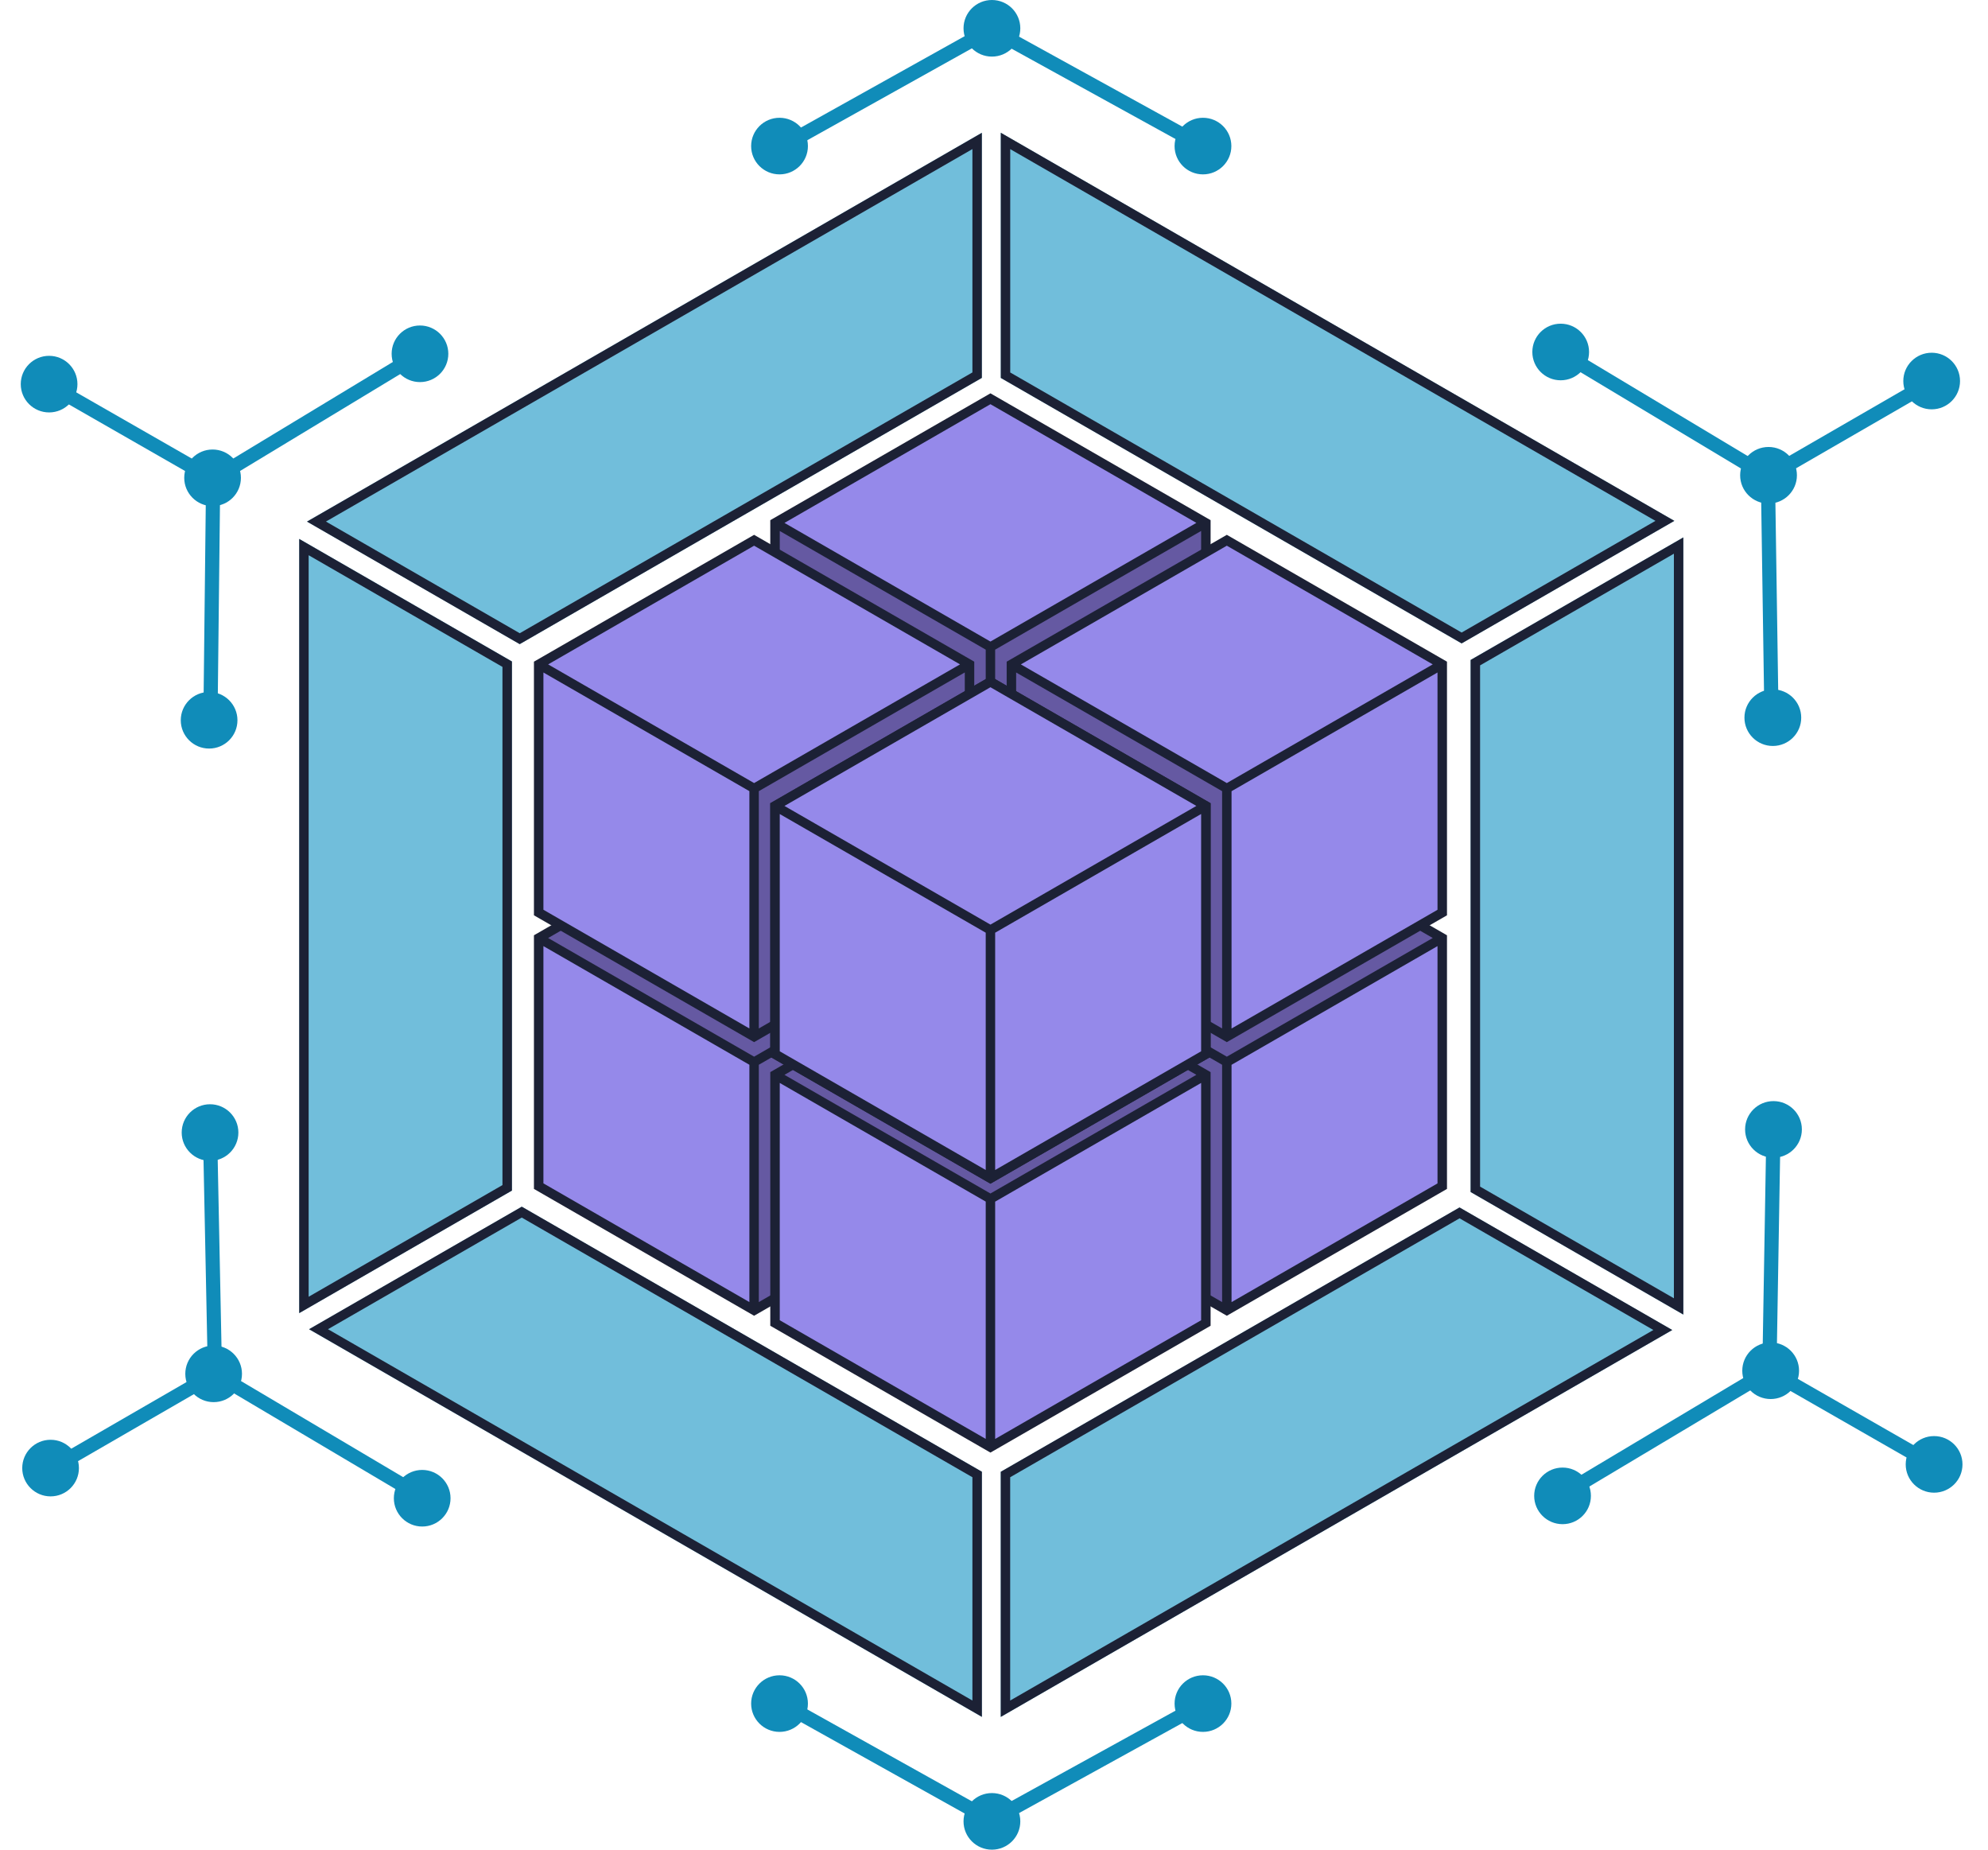 <svg width="43" height="40" xmlns="http://www.w3.org/2000/svg" fill="none">

 <g>
  <title>Layer 1</title>
  <path id="svg_1" fill="#108CB9" d="m21.515,0.502l4.579,2.523l-0.148,0.268l-4.579,-2.523l0.148,-0.268z" clip-rule="evenodd" fill-rule="evenodd"/>
  <path id="svg_2" fill="#108CB9" d="m21.455,1.224c0.339,0 0.614,-0.274 0.614,-0.612c0,-0.338 -0.275,-0.612 -0.614,-0.612c-0.339,0 -0.614,0.274 -0.614,0.612c0,0.338 0.275,0.612 0.614,0.612z"/>
  <path id="svg_3" fill="#108CB9" d="m26.02,3.771c0.339,0 0.614,-0.274 0.614,-0.612c0,-0.338 -0.275,-0.612 -0.614,-0.612c-0.339,0 -0.614,0.274 -0.614,0.612c0,0.338 0.275,0.612 0.614,0.612z"/>
  <path id="svg_4" fill="#108CB9" d="m21.517,0.769l-4.58,2.556l-0.15,-0.267l4.58,-2.556l0.15,0.267z" clip-rule="evenodd" fill-rule="evenodd"/>
  <path id="svg_5" fill="#108CB9" d="m16.861,3.771c0.339,0 0.614,-0.274 0.614,-0.612c0,-0.338 -0.275,-0.612 -0.614,-0.612c-0.339,0 -0.614,0.274 -0.614,0.612c0,0.338 0.275,0.612 0.614,0.612z"/>
  <path id="svg_6" fill="#108CB9" d="m21.367,39.231l4.579,-2.524l0.148,0.268l-4.579,2.524l-0.148,-0.268z" clip-rule="evenodd" fill-rule="evenodd"/>
  <path id="svg_7" fill="#108CB9" d="m21.455,40c0.339,0 0.614,-0.274 0.614,-0.612c0,-0.338 -0.275,-0.612 -0.614,-0.612c-0.339,0 -0.614,0.274 -0.614,0.612c0,0.338 0.275,0.612 0.614,0.612z"/>
  <path id="svg_8" fill="#108CB9" d="m26.02,37.453c0.339,0 0.614,-0.274 0.614,-0.612c0,-0.338 -0.275,-0.612 -0.614,-0.612c-0.339,0 -0.614,0.274 -0.614,0.612c0,0.338 0.275,0.612 0.614,0.612z"/>
  <path id="svg_9" fill="#108CB9" d="m21.367,39.498l-4.58,-2.557l0.15,-0.267l4.58,2.557l-0.15,0.267z" clip-rule="evenodd" fill-rule="evenodd"/>
  <path id="svg_10" fill="#108CB9" d="m16.861,37.453c0.339,0 0.614,-0.274 0.614,-0.612c0,-0.338 -0.275,-0.612 -0.614,-0.612c-0.339,0 -0.614,0.274 -0.614,0.612c0,0.338 0.275,0.612 0.614,0.612z"/>
  <path id="svg_11" fill="#108CB9" d="m4.531,10.227l4.473,-2.706l0.159,0.262l-4.473,2.706l-0.159,-0.262z" clip-rule="evenodd" fill-rule="evenodd"/>
  <path id="svg_12" fill="#108CB9" d="m4.598,10.945c0.339,0 0.613,-0.274 0.613,-0.612c0,-0.338 -0.275,-0.612 -0.613,-0.612c-0.339,0 -0.613,0.274 -0.613,0.612c0,0.338 0.275,0.612 0.613,0.612z"/>
  <path id="svg_13" fill="#108CB9" d="m1.062,8.919c0.339,0 0.613,-0.274 0.613,-0.612c0,-0.338 -0.275,-0.612 -0.613,-0.612c-0.339,0 -0.613,0.274 -0.613,0.612c0,0.338 0.275,0.612 0.613,0.612z"/>
  <path id="svg_14" fill="#108CB9" d="m9.084,8.263c0.339,0 0.613,-0.274 0.613,-0.612c0,-0.338 -0.275,-0.612 -0.613,-0.612c-0.339,0 -0.613,0.274 -0.613,0.612c0,0.338 0.275,0.612 0.613,0.612z"/>
  <path id="svg_15" fill="#108CB9" d="m4.764,10.359l-0.059,5.234l-0.307,-0.004l0.059,-5.234l0.307,0.003z" clip-rule="evenodd" fill-rule="evenodd"/>
  <path id="svg_16" fill="#108CB9" d="m4.523,16.188c0.339,0 0.613,-0.274 0.613,-0.612c0,-0.338 -0.275,-0.612 -0.613,-0.612c-0.339,0 -0.613,0.274 -0.613,0.612c0,0.338 0.275,0.612 0.613,0.612z"/>
  <path id="svg_17" fill="#108CB9" d="m1.03,8.13l3.657,2.095l-0.153,0.265l-3.657,-2.095l0.153,-0.265z" clip-rule="evenodd" fill-rule="evenodd"/>
  <path id="svg_18" fill="#108CB9" d="m38.118,29.64l0.088,-5.218l0.307,0.005l-0.088,5.218l-0.307,-0.005z" clip-rule="evenodd" fill-rule="evenodd"/>
  <path id="svg_19" fill="#108CB9" d="m38.299,30.255c0.339,0 0.614,-0.274 0.614,-0.612c0,-0.338 -0.275,-0.612 -0.614,-0.612c-0.339,0 -0.614,0.274 -0.614,0.612c0,0.338 0.275,0.612 0.614,0.612z"/>
  <path id="svg_20" fill="#108CB9" d="m41.834,32.28c0.339,0 0.614,-0.274 0.614,-0.612c0,-0.338 -0.275,-0.612 -0.614,-0.612c-0.339,0 -0.614,0.274 -0.614,0.612c0,0.338 0.275,0.612 0.614,0.612z"/>
  <path id="svg_21" fill="#108CB9" d="m38.36,25.036c0.339,0 0.614,-0.274 0.614,-0.612c0,-0.338 -0.275,-0.612 -0.614,-0.612c-0.339,0 -0.614,0.274 -0.614,0.612c0,0.338 0.275,0.612 0.614,0.612z"/>
  <path id="svg_22" fill="#108CB9" d="m38.35,29.774l-4.502,2.689l-0.158,-0.263l4.502,-2.689l0.158,0.263z" clip-rule="evenodd" fill-rule="evenodd"/>
  <path id="svg_23" fill="#108CB9" d="m33.798,32.961c0.339,0 0.613,-0.274 0.613,-0.612c0,-0.338 -0.275,-0.612 -0.613,-0.612c-0.339,0 -0.614,0.274 -0.614,0.612c0,0.338 0.275,0.612 0.614,0.612z"/>
  <path id="svg_24" fill="#108CB9" d="m41.853,31.871l-3.657,-2.095l0.153,-0.265l3.657,2.095l-0.153,0.265z" clip-rule="evenodd" fill-rule="evenodd"/>
  <path id="svg_25" fill="#108CB9" d="m4.496,29.713l-0.106,-5.218l0.307,-0.006l0.106,5.218l-0.307,0.006z" clip-rule="evenodd" fill-rule="evenodd"/>
  <path id="svg_26" fill="#108CB9" d="m4.621,30.322c0.339,0 0.613,-0.274 0.613,-0.612c0,-0.338 -0.275,-0.612 -0.613,-0.612c-0.339,0 -0.613,0.274 -0.613,0.612c0,0.338 0.275,0.612 0.613,0.612z"/>
  <path id="svg_27" fill="#108CB9" d="m1.094,32.36c0.339,0 0.613,-0.274 0.613,-0.612c0,-0.338 -0.275,-0.612 -0.613,-0.612c-0.339,0 -0.613,0.274 -0.613,0.612c0,0.338 0.275,0.612 0.613,0.612z"/>
  <path id="svg_28" fill="#108CB9" d="m4.543,25.104c0.339,0 0.613,-0.274 0.613,-0.612c0,-0.338 -0.275,-0.612 -0.613,-0.612c-0.339,0 -0.613,0.274 -0.613,0.612c0,0.338 0.275,0.612 0.613,0.612z"/>
  <path id="svg_29" fill="#108CB9" d="m4.727,29.578l4.511,2.673l-0.157,0.263l-4.511,-2.673l0.157,-0.263z" clip-rule="evenodd" fill-rule="evenodd"/>
  <path id="svg_30" fill="#108CB9" d="m9.132,33.012c0.339,0 0.613,-0.274 0.613,-0.612c0,-0.338 -0.275,-0.612 -0.613,-0.612c-0.339,0 -0.613,0.274 -0.613,0.612c0,0.338 0.275,0.612 0.613,0.612z"/>
  <path id="svg_31" fill="#108CB9" d="m0.923,31.686l3.649,-2.109l0.154,0.265l-3.649,2.109l-0.154,-0.265z" clip-rule="evenodd" fill-rule="evenodd"/>
  <path id="svg_32" fill="#108CB9" d="m38.16,10.433l-4.483,-2.689l0.158,-0.262l4.482,2.689l-0.158,0.262z" clip-rule="evenodd" fill-rule="evenodd"/>
  <path id="svg_33" fill="#108CB9" d="m38.253,10.89c0.339,0 0.614,-0.274 0.614,-0.612c0,-0.338 -0.275,-0.612 -0.614,-0.612c-0.339,0 -0.614,0.274 -0.614,0.612c0,0.338 0.275,0.612 0.614,0.612z"/>
  <path id="svg_34" fill="#108CB9" d="m41.782,8.852c0.339,0 0.613,-0.274 0.613,-0.612c0,-0.338 -0.275,-0.612 -0.613,-0.612c-0.339,0 -0.614,0.274 -0.614,0.612c0,0.338 0.275,0.612 0.614,0.612z"/>
  <path id="svg_35" fill="#108CB9" d="m33.757,8.224c0.339,0 0.614,-0.274 0.614,-0.612c0,-0.338 -0.275,-0.612 -0.614,-0.612c-0.339,0 -0.613,0.274 -0.613,0.612c0,0.338 0.275,0.612 0.613,0.612z"/>
  <path id="svg_36" fill="#108CB9" d="m38.393,10.299l0.078,5.235l-0.307,0.004l-0.078,-5.235l0.307,-0.004z" clip-rule="evenodd" fill-rule="evenodd"/>
  <path id="svg_37" fill="#108CB9" d="m38.346,16.132c0.339,0 0.614,-0.274 0.614,-0.612c0,-0.338 -0.275,-0.612 -0.614,-0.612c-0.339,0 -0.614,0.274 -0.614,0.612c0,0.338 0.275,0.612 0.614,0.612z"/>
  <path id="svg_38" fill="#108CB9" d="m41.966,8.326l-3.649,2.108l-0.154,-0.265l3.649,-2.108l0.154,0.265z" clip-rule="evenodd" fill-rule="evenodd"/>
  <path id="svg_39" fill="#9589EA" d="m26.082,11.307l-4.659,-2.684l-4.659,2.684l4.659,2.684l4.659,-2.684z"/>
  <path id="svg_40" fill="#6559A2" d="m21.423,19.359l0,-5.368l-4.659,-2.684l0,5.368l4.659,2.684z"/>
  <path id="svg_41" fill="#6559A2" d="m21.423,19.359l0,-5.368l4.659,-2.684l0,5.368l-4.659,2.684z"/>
  <path id="svg_42" fill="#1C2135" d="m21.423,8.506l-4.762,2.743l0,5.485l4.762,2.743l4.762,-2.743l0,-5.485l-4.762,-2.743zm4.455,2.801l-4.455,2.567l-4.455,-2.566l4.455,-2.567l4.455,2.567l0,-0.001zm-9.012,0.176l4.455,2.566l0,5.132l-4.455,-2.567l0,-5.132l0,0.001zm4.659,7.698l0,-5.132l4.455,-2.567l0,5.132l-4.455,2.567z"/>
  <path id="svg_43" fill="#6559A2" d="m20.97,20.285l-4.659,-2.684l-4.659,2.684l4.659,2.684l4.659,-2.684z"/>
  <path id="svg_44" fill="#9589EA" d="m16.311,28.337l0,-5.368l-4.659,-2.684l0,5.368l4.659,2.684z"/>
  <path id="svg_45" fill="#6559A2" d="m16.311,28.337l0,-5.368l4.66,-2.684l0,5.368l-4.66,2.684z"/>
  <path id="svg_46" fill="#1C2135" d="m16.311,17.483l-4.762,2.743l0,5.485l4.762,2.743l4.762,-2.743l0,-5.485l-4.762,-2.743zm4.455,2.801l-4.455,2.567l-4.455,-2.566l4.455,-2.567l4.455,2.567l0,-0.001zm-9.012,0.176l4.455,2.566l0,5.132l-4.455,-2.567l0,-5.132l0,0.001zm4.659,7.698l0,-5.132l4.455,-2.567l0,5.132l-4.455,2.567z"/>
  <path id="svg_47" fill="#6559A2" d="m31.195,20.285l-4.659,-2.684l-4.659,2.684l4.659,2.684l4.659,-2.684z"/>
  <path id="svg_48" fill="#6559A2" d="m26.535,28.337l0,-5.368l-4.659,-2.684l0,5.368l4.659,2.684z"/>
  <path id="svg_49" fill="#9589EA" d="m26.535,28.337l0,-5.368l4.659,-2.684l0,5.368l-4.659,2.684z"/>
  <path id="svg_50" fill="#1C2135" d="m26.536,17.483l-4.762,2.743l0,5.485l4.762,2.743l4.762,-2.743l0,-5.485l-4.762,-2.743zm4.455,2.801l-4.455,2.567l-4.455,-2.566l4.455,-2.567l4.455,2.567l0,-0.001zm-9.012,0.176l4.455,2.566l0,5.132l-4.455,-2.566l0,-5.132zm4.659,7.699l0,-5.132l4.455,-2.567l0,5.132l-4.455,2.567z"/>
  <path id="svg_51" fill="#9589EA" d="m31.195,14.368l-4.659,-2.684l-4.659,2.684l4.659,2.684l4.659,-2.684z"/>
  <path id="svg_52" fill="#6559A2" d="m26.535,22.42l0,-5.368l-4.659,-2.684l0,5.368l4.659,2.684z"/>
  <path id="svg_53" fill="#9589EA" d="m26.535,22.42l0,-5.368l4.659,-2.684l0,5.368l-4.659,2.684z"/>
  <path id="svg_54" fill="#1C2135" d="m26.536,11.566l-4.762,2.743l0,5.485l4.762,2.743l4.762,-2.743l0,-5.485l-4.762,-2.743zm4.455,2.801l-4.455,2.567l-4.455,-2.566l4.455,-2.567l4.455,2.567l0,-0.001zm-9.012,0.176l4.455,2.566l0,5.132l-4.455,-2.566l0,-5.132zm4.659,7.699l0,-5.132l4.455,-2.567l0,5.132l-4.455,2.567z"/>
  <path id="svg_55" fill="#9589EA" d="m20.97,14.368l-4.659,-2.684l-4.659,2.684l4.659,2.684l4.659,-2.684z"/>
  <path id="svg_56" fill="#9589EA" d="m16.311,22.42l0,-5.368l-4.659,-2.684l0,5.368l4.659,2.684z"/>
  <path id="svg_57" fill="#6559A2" d="m16.311,22.42l0,-5.368l4.66,-2.684l0,5.368l-4.66,2.684z"/>
  <path id="svg_58" fill="#1C2135" d="m16.311,11.566l-4.762,2.743l0,5.485l4.762,2.743l4.762,-2.743l0,-5.485l-4.762,-2.743zm4.455,2.801l-4.455,2.567l-4.455,-2.566l4.455,-2.567l4.455,2.567l0,-0.001zm-9.012,0.176l4.455,2.566l0,5.132l-4.455,-2.567l0,-5.132l0,0.001zm4.659,7.698l0,-5.132l4.455,-2.567l0,5.132l-4.455,2.567z"/>
  <path id="svg_59" fill="#6559A2" d="m26.082,23.243l-4.659,-2.684l-4.659,2.684l4.659,2.684l4.659,-2.684z"/>
  <path id="svg_60" fill="#9589EA" d="m21.423,31.295l0,-5.368l-4.659,-2.684l0,5.368l4.659,2.684z"/>
  <path id="svg_61" fill="#9589EA" d="m21.423,31.295l0,-5.368l4.659,-2.684l0,5.368l-4.659,2.684z"/>
  <path id="svg_62" fill="#1C2135" d="m21.423,20.442l-4.762,2.743l0,5.485l4.762,2.743l4.762,-2.743l0,-5.485l-4.762,-2.743zm4.455,2.801l-4.455,2.567l-4.455,-2.566l4.455,-2.567l4.455,2.567l0,-0.001zm-9.012,0.176l4.455,2.566l0,5.132l-4.455,-2.566l0,-5.132zm4.659,7.699l0,-5.132l4.455,-2.567l0,5.132l-4.455,2.567z"/>
  <path id="svg_63" fill="#9589EA" d="m26.082,17.428l-4.659,-2.684l-4.659,2.684l4.659,2.684l4.659,-2.684z"/>
  <path id="svg_64" fill="#9589EA" d="m21.423,25.48l0,-5.368l-4.659,-2.684l0,5.368l4.659,2.684z"/>
  <path id="svg_65" fill="#9589EA" d="m21.423,25.48l0,-5.368l4.659,-2.684l0,5.368l-4.659,2.684z"/>
  <path id="svg_66" fill="#1C2135" d="m21.423,25.598l-4.762,-2.743l0,-5.485l4.762,-2.743l4.762,2.743l0,5.485l-4.762,2.743zm-4.557,-2.861l4.557,2.625l4.557,-2.625l0,-5.251l-4.557,-2.625l-4.557,2.625l0,5.25l0,0.001z"/>
  <path id="svg_67" fill="#1C2135" d="m16.816,17.342l-0.102,0.177l4.659,2.684l0.102,-0.177l-4.659,-2.684z"/>
  <path id="svg_68" fill="#1C2135" d="m26.035,17.351l-4.66,2.683l0.102,0.177l4.66,-2.683l-0.102,-0.177z"/>
  <path id="svg_69" fill="#1C2135" d="m21.525,20.112l-0.204,0l0,5.368l0.204,0l0,-5.368z"/>
  <path id="svg_70" fill="#71BEDB" d="m36.215,11.264l-14.568,-8.392l0,5.301l9.967,5.741l4.601,-2.65z"/>
  <path id="svg_71" fill="#1C2135" d="m21.851,3.225l13.956,8.039l-4.192,2.415l-9.764,-5.624l0,-4.829zm-0.204,-0.353l0,5.301l9.968,5.741l4.601,-2.65l-14.569,-8.393l0,0.001z"/>
  <path id="svg_72" fill="#71BEDB" d="m11.241,13.93l9.997,-5.758l0,-5.301l-14.598,8.408l4.601,2.65z"/>
  <path id="svg_73" fill="#1C2135" d="m21.033,3.225l0,4.829l-9.791,5.64l-4.192,-2.415l13.983,-8.055zm0.204,-0.353l-14.597,8.408l4.601,2.65l9.996,-5.758l0,-5.301z"/>
  <path id="svg_74" fill="#71BEDB" d="m31.81,14.272l0,11.507l4.601,2.65l0,-16.808l-4.601,2.65z"/>
  <path id="svg_75" fill="#1C2135" d="m36.206,11.975l0,16.101l-4.192,-2.415l0,-11.272l4.192,-2.415zm0.204,-0.353l-4.601,2.65l0,11.506l4.601,2.65l0,-16.808l0,0.001z"/>
  <path id="svg_76" fill="#71BEDB" d="m11.073,14.304l-4.601,-2.65l0,16.743l4.601,-2.65l0,-11.442z"/>
  <path id="svg_77" fill="#1C2135" d="m6.676,12.007l4.192,2.415l0,11.206l-4.192,2.415l0,-16.036zm-0.204,-0.353l0,16.743l4.601,-2.65l0,-11.442l-4.601,-2.65z"/>
  <path id="svg_78" fill="#71BEDB" d="m6.685,28.746l14.553,8.383l0,-5.301l-9.952,-5.732l-4.601,2.65z"/>
  <path id="svg_79" fill="#1C2135" d="m11.286,26.331l9.747,5.615l0,4.829l-13.939,-8.03l4.192,-2.415zm0,-0.236l-4.601,2.65l14.553,8.383l0,-5.301l-9.952,-5.732z"/>
  <path id="svg_80" fill="#71BEDB" d="m21.646,31.828l0,5.301l14.524,-8.366l-4.601,-2.65l-9.923,5.716z"/>
  <path id="svg_81" fill="#1C2135" d="m31.57,26.347l4.192,2.415l-13.912,8.013l0,-4.829l9.72,-5.599zm0,-0.236l-9.924,5.717l0,5.301l14.525,-8.367l-4.601,-2.65z"/>
  <path id="svg_82" fill="#9589EA" d="m26.082,17.428l-4.659,-2.684l-4.659,2.684l4.659,2.684l4.659,-2.684z"/>
  <path id="svg_83" fill="#9589EA" d="m21.423,25.48l0,-5.368l-4.659,-2.684l0,5.368l4.659,2.684z"/>
  <path id="svg_84" fill="#9589EA" d="m21.423,25.48l0,-5.368l4.659,-2.684l0,5.368l-4.659,2.684z"/>
  <path id="svg_85" fill="#1C2135" d="m21.423,14.627l-4.762,2.743l0,5.485l4.762,2.743l4.762,-2.743l0,-5.485l-4.762,-2.743zm4.455,2.801l-4.455,2.567l-4.455,-2.566l4.455,-2.567l4.455,2.567l0,-0.001zm-9.012,0.176l4.455,2.566l0,5.132l-4.455,-2.567l0,-5.132l0,0.001zm4.659,7.698l0,-5.132l4.455,-2.567l0,5.132l-4.455,2.567z"/>
 </g>
</svg>